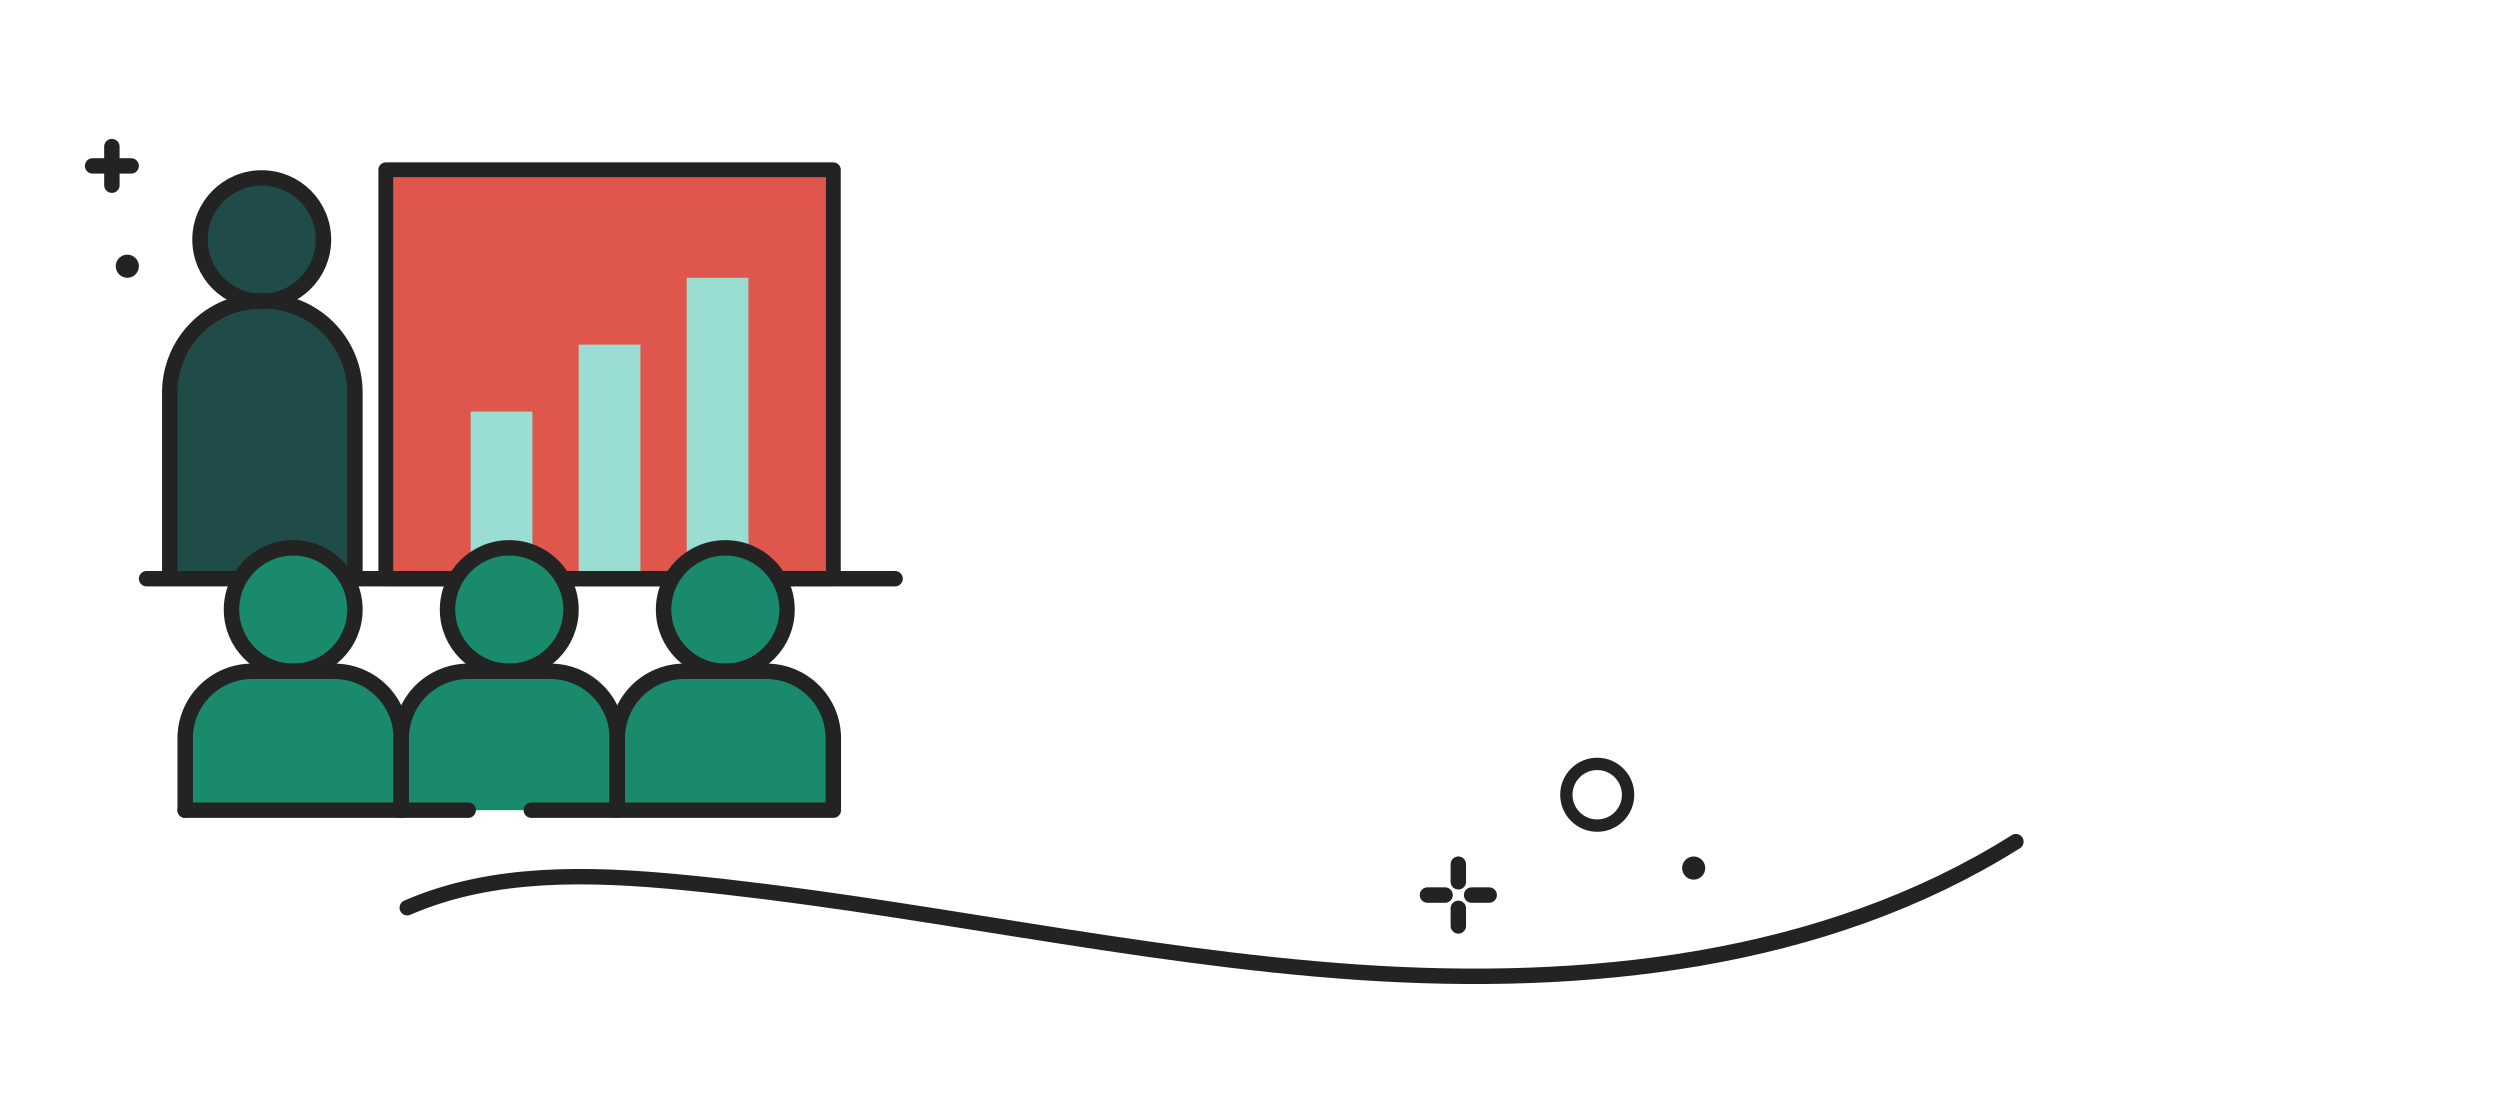 <svg width="162" height="72" viewBox="0 0 162 72" fill="none" xmlns="http://www.w3.org/2000/svg">
<path d="M16.96 19.53C19.169 19.53 20.96 17.739 20.96 15.53C20.96 13.321 19.169 11.53 16.96 11.53C14.751 11.53 12.96 13.321 12.96 15.53C12.96 17.739 14.751 19.53 16.96 19.53Z" fill="#1F4C48"/>
<path d="M11 37V25.43C11.003 23.863 11.624 22.361 12.729 21.25C13.834 20.14 15.333 19.511 16.9 19.5H17C17.785 19.491 18.563 19.637 19.291 19.931C20.018 20.225 20.68 20.66 21.238 21.212C21.797 21.763 22.24 22.42 22.542 23.144C22.844 23.868 23 24.645 23 25.43V37" fill="#1F4C48"/>
<path d="M25 27.96V37.5H54V11H25V24.31V27.96Z" fill="#DF564C"/>
<path d="M34.5 26.67H30.5V37.5H34.5V26.67Z" fill="#99DDD3"/>
<path d="M41.5 22.33H37.5V37.5H41.5V22.33Z" fill="#99DDD3"/>
<path d="M48.5 18H44.5V37.5H48.5V18Z" fill="#99DDD3"/>
<path d="M103.5 53.5C104.605 53.5 105.5 52.605 105.5 51.5C105.5 50.395 104.605 49.5 103.5 49.5C102.395 49.5 101.5 50.395 101.5 51.5C101.5 52.605 102.395 53.5 103.5 53.5Z" stroke="#232323" stroke-width="0.8" stroke-linecap="round" stroke-linejoin="round"/>
<path d="M109.75 57C110.164 57 110.5 56.664 110.5 56.25C110.5 55.836 110.164 55.5 109.75 55.5C109.336 55.5 109 55.836 109 56.25C109 56.664 109.336 57 109.75 57Z" fill="#232323"/>
<path d="M94.5 58.86V60" stroke="#232323" stroke-linecap="round" stroke-linejoin="round"/>
<path d="M94.5 56V57.14" stroke="#232323" stroke-linecap="round" stroke-linejoin="round"/>
<path d="M93.64 58H92.5" stroke="#232323" stroke-linecap="round" stroke-linejoin="round"/>
<path d="M96.5 58H95.36" stroke="#232323" stroke-linecap="round" stroke-linejoin="round"/>
<path d="M26.39 58.82C31.93 56.41 38.23 56.6 44.24 57.18C58.91 58.59 73.34 62 88 63C102.66 64 118.16 62.39 130.63 54.54" stroke="#232323" stroke-linecap="round" stroke-linejoin="round"/>
<path d="M7.25 12V9.5" stroke="#232323" stroke-linecap="round" stroke-linejoin="round"/>
<path d="M6 10.75H8.5" stroke="#232323" stroke-linecap="round" stroke-linejoin="round"/>
<path d="M8.25 18C8.664 18 9 17.664 9 17.25C9 16.836 8.664 16.5 8.25 16.5C7.836 16.5 7.5 16.836 7.5 17.25C7.5 17.664 7.836 18 8.25 18Z" fill="#232323"/>
<path d="M25 27.96V37.5H54V11H25V24.31V27.96Z" stroke="#232323" stroke-width="0.96" stroke-linecap="round" stroke-linejoin="round"/>
<path d="M9.5 37.5H58" stroke="#232323" stroke-linecap="round" stroke-linejoin="round"/>
<path d="M16.96 19.53C19.169 19.53 20.96 17.739 20.96 15.53C20.96 13.321 19.169 11.53 16.96 11.53C14.751 11.53 12.96 13.321 12.96 15.53C12.96 17.739 14.751 19.53 16.96 19.53Z" stroke="#232323" stroke-linecap="round" stroke-linejoin="round"/>
<path d="M11 37V25.43C11.003 23.863 11.624 22.361 12.729 21.25C13.834 20.14 15.333 19.511 16.9 19.5H17C17.785 19.491 18.563 19.637 19.291 19.931C20.018 20.225 20.68 20.66 21.238 21.212C21.797 21.763 22.24 22.42 22.542 23.144C22.844 23.868 23 24.645 23 25.43V37" stroke="#232323" stroke-linecap="round" stroke-linejoin="round"/>
<path d="M19 43.5C21.209 43.5 23 41.709 23 39.5C23 37.291 21.209 35.5 19 35.5C16.791 35.5 15 37.291 15 39.5C15 41.709 16.791 43.5 19 43.5Z" fill="#1A8A6D"/>
<path d="M12 52.5V47.84C12 47.27 12.112 46.706 12.33 46.179C12.549 45.653 12.868 45.174 13.271 44.771C13.674 44.368 14.153 44.048 14.679 43.83C15.206 43.612 15.77 43.5 16.34 43.5H21.66C22.23 43.5 22.794 43.612 23.321 43.83C23.847 44.048 24.326 44.368 24.729 44.771C25.132 45.174 25.451 45.653 25.67 46.179C25.888 46.706 26 47.27 26 47.84V52.5" fill="#1A8A6D"/>
<path d="M19 43.5C21.209 43.5 23 41.709 23 39.5C23 37.291 21.209 35.5 19 35.5C16.791 35.5 15 37.291 15 39.5C15 41.709 16.791 43.5 19 43.5Z" stroke="#232323" stroke-linecap="round" stroke-linejoin="round"/>
<path d="M26 52.5V47.84C26 47.27 25.888 46.706 25.67 46.179C25.451 45.653 25.132 45.174 24.729 44.771C24.326 44.368 23.847 44.048 23.321 43.83C22.794 43.612 22.23 43.5 21.66 43.5H16.34C15.77 43.5 15.206 43.612 14.679 43.83C14.153 44.048 13.674 44.368 13.271 44.771C12.868 45.174 12.549 45.653 12.33 46.179C12.112 46.706 12 47.27 12 47.84V52.5" stroke="#232323" stroke-linecap="round" stroke-linejoin="round"/>
<path d="M33 43.5C35.209 43.5 37 41.709 37 39.5C37 37.291 35.209 35.5 33 35.5C30.791 35.5 29 37.291 29 39.5C29 41.709 30.791 43.5 33 43.5Z" fill="#1A8A6D"/>
<path d="M26 52.5V47.84C26 47.27 26.112 46.706 26.33 46.179C26.549 45.653 26.868 45.174 27.271 44.771C27.674 44.368 28.153 44.048 28.679 43.83C29.206 43.612 29.77 43.5 30.34 43.5H35.66C36.23 43.5 36.794 43.612 37.321 43.83C37.847 44.048 38.326 44.368 38.729 44.771C39.132 45.174 39.452 45.653 39.67 46.179C39.888 46.706 40 47.27 40 47.84V52.5" fill="#1A8A6D"/>
<path d="M33 43.5C35.209 43.5 37 41.709 37 39.5C37 37.291 35.209 35.5 33 35.5C30.791 35.5 29 37.291 29 39.5C29 41.709 30.791 43.5 33 43.5Z" stroke="#232323" stroke-linecap="round" stroke-linejoin="round"/>
<path d="M26 52.5V47.84C26 47.27 26.112 46.706 26.33 46.179C26.549 45.653 26.868 45.174 27.271 44.771C27.674 44.368 28.153 44.048 28.679 43.83C29.206 43.612 29.77 43.5 30.34 43.5H35.66C36.23 43.5 36.794 43.612 37.321 43.83C37.847 44.048 38.326 44.368 38.729 44.771C39.132 45.174 39.452 45.653 39.67 46.179C39.888 46.706 40 47.27 40 47.84V52.5" stroke="#232323" stroke-linecap="round" stroke-linejoin="round"/>
<path d="M47 43.5C49.209 43.5 51 41.709 51 39.5C51 37.291 49.209 35.5 47 35.5C44.791 35.5 43 37.291 43 39.5C43 41.709 44.791 43.5 47 43.5Z" fill="#1A8A6D"/>
<path d="M40 52.5V47.84C40 47.27 40.112 46.706 40.33 46.179C40.548 45.653 40.868 45.174 41.271 44.771C41.674 44.368 42.153 44.048 42.679 43.83C43.206 43.612 43.77 43.5 44.34 43.5H49.66C50.23 43.5 50.794 43.612 51.321 43.83C51.847 44.048 52.326 44.368 52.729 44.771C53.132 45.174 53.452 45.653 53.67 46.179C53.888 46.706 54 47.27 54 47.84V52.5" fill="#1A8A6D"/>
<path d="M47 43.5C49.209 43.5 51 41.709 51 39.5C51 37.291 49.209 35.5 47 35.5C44.791 35.5 43 37.291 43 39.5C43 41.709 44.791 43.5 47 43.5Z" stroke="#232323" stroke-linecap="round" stroke-linejoin="round"/>
<path d="M30.34 52.5H12" stroke="#232323" stroke-linecap="round" stroke-linejoin="round"/>
<path d="M40 52.5V47.84C40 47.27 40.112 46.706 40.33 46.179C40.548 45.653 40.868 45.174 41.271 44.771C41.674 44.368 42.153 44.048 42.679 43.83C43.206 43.612 43.77 43.5 44.34 43.5H49.66C50.23 43.5 50.794 43.612 51.321 43.83C51.847 44.048 52.326 44.368 52.729 44.771C53.132 45.174 53.452 45.653 53.67 46.179C53.888 46.706 54 47.27 54 47.84V52.5H34.43" stroke="#232323" stroke-linecap="round" stroke-linejoin="round"/>
</svg>
